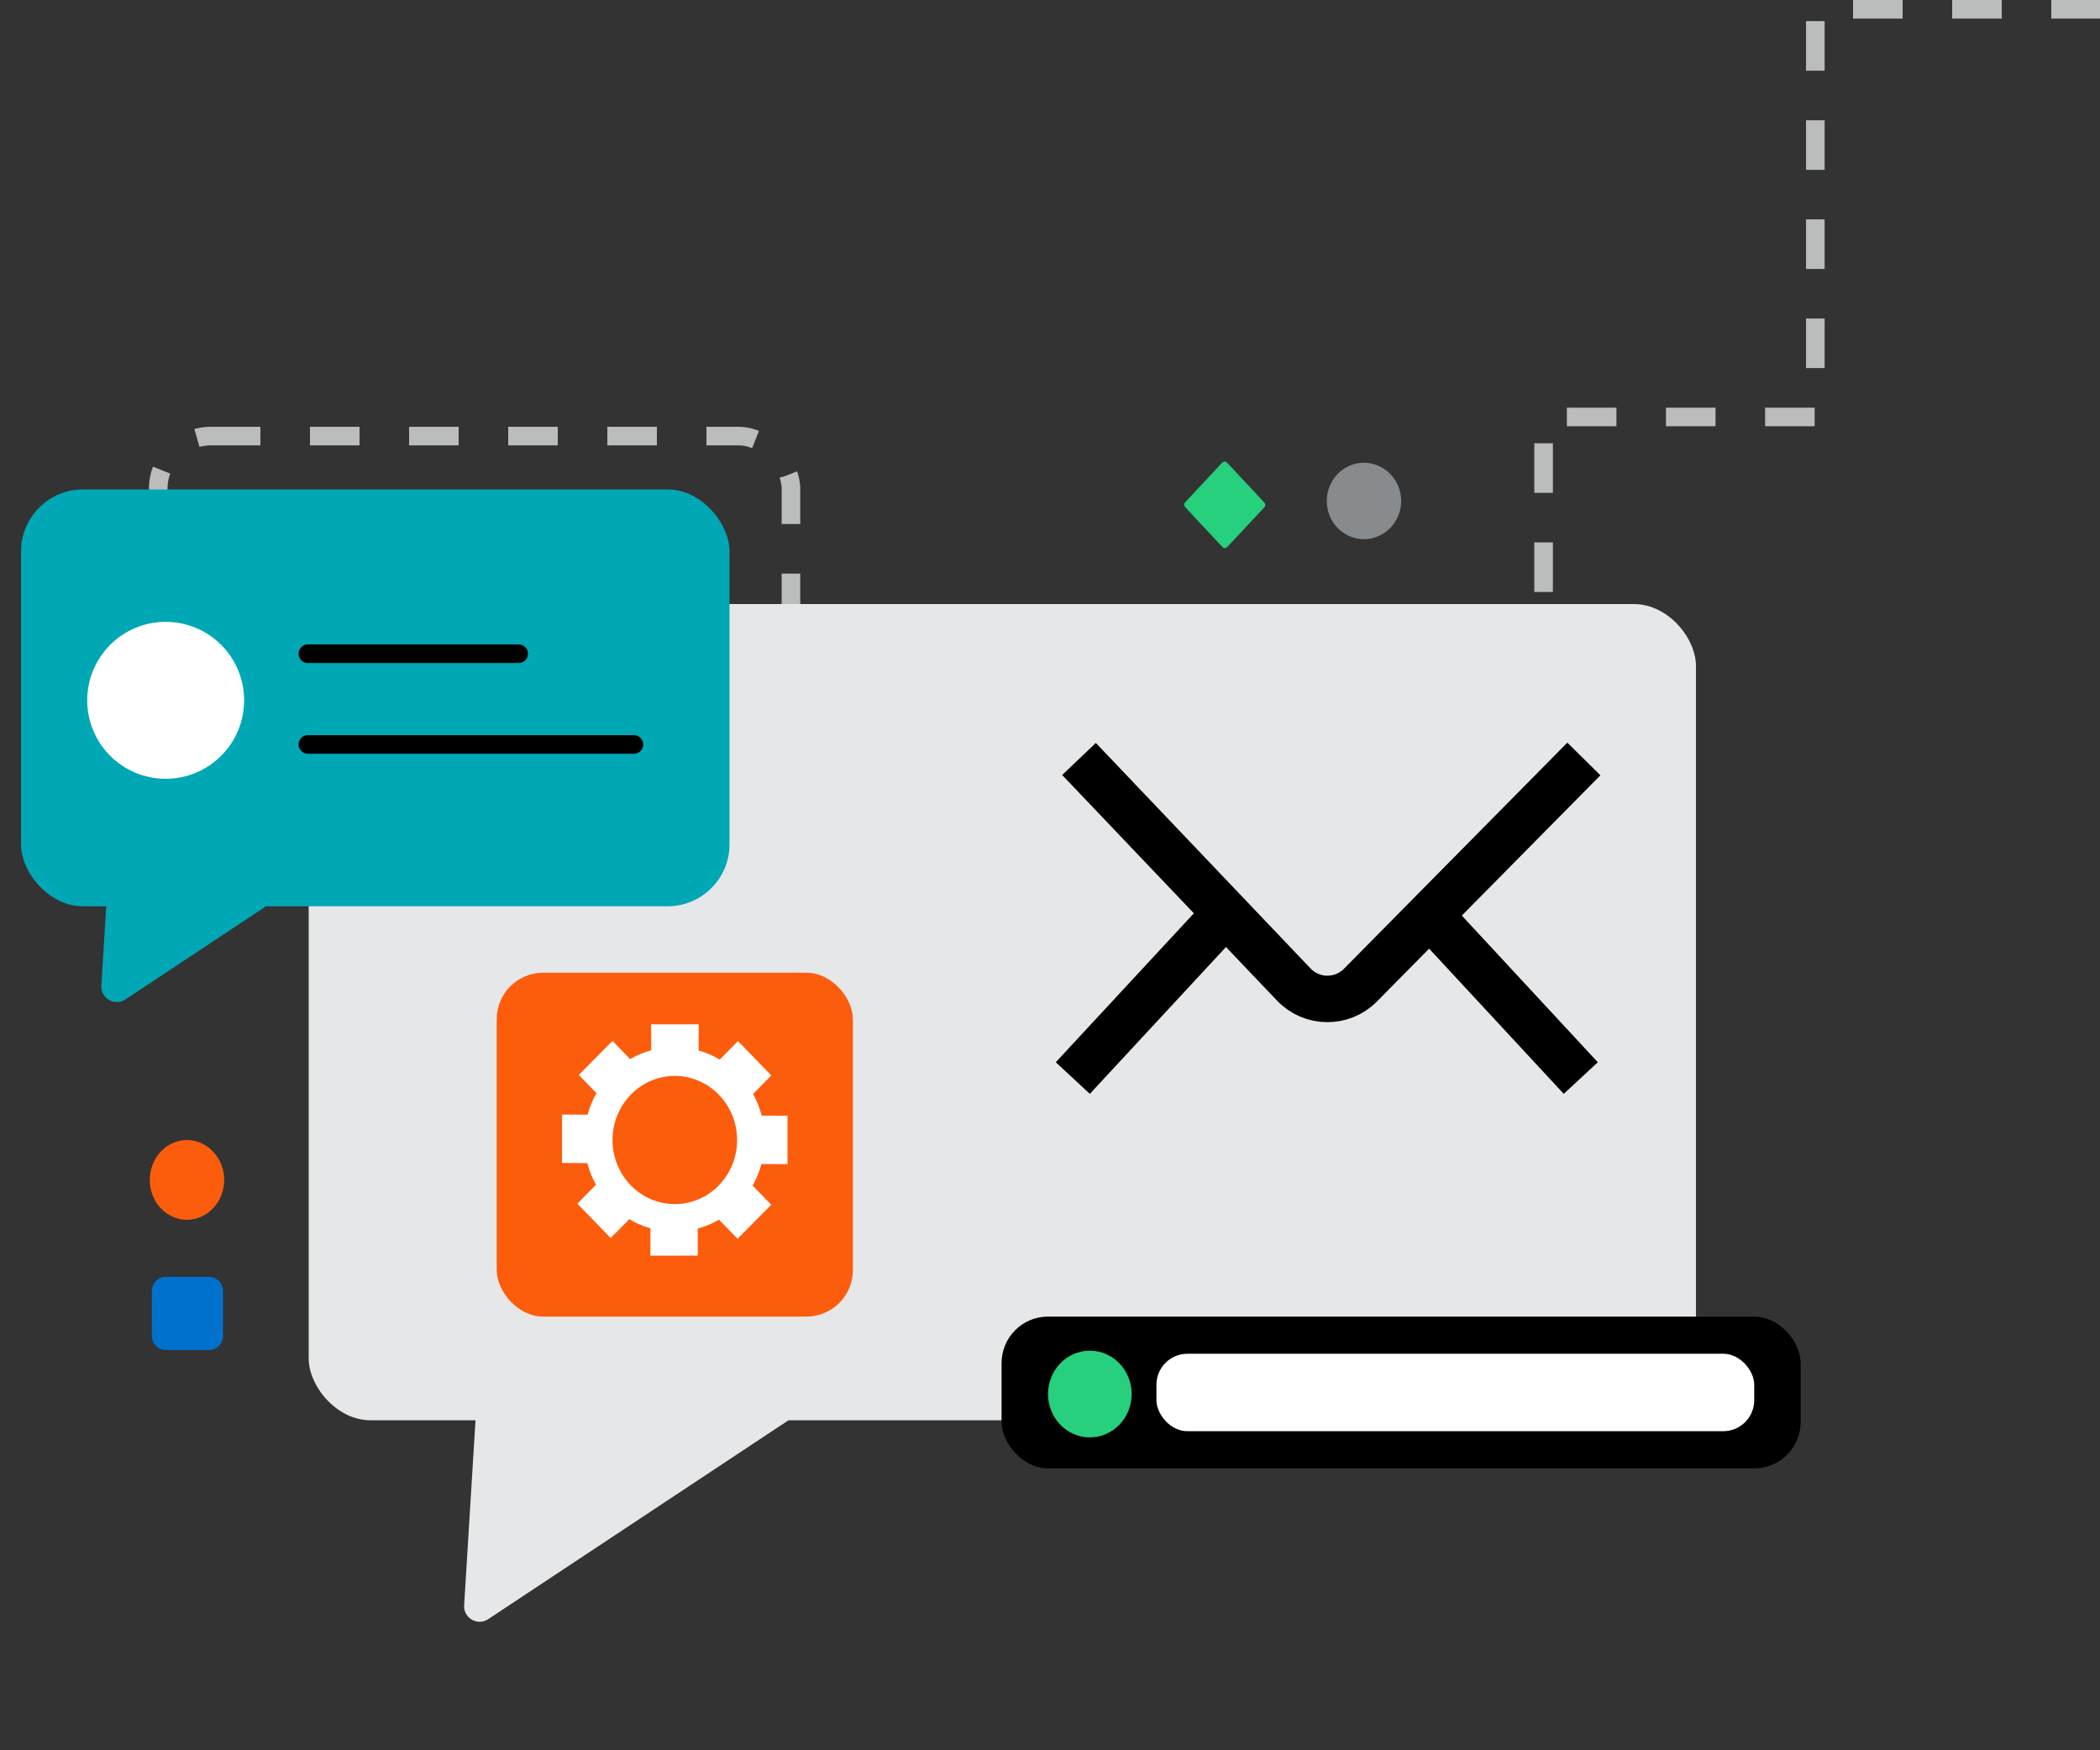 <svg xmlns="http://www.w3.org/2000/svg" width="678" height="565" viewBox="0 0 678 565" fill="none"><rect x="0" y="0" width="678" height="565" fill="#333333" stroke="none"/><path d="M498.363 287.087V134.599H586.096V3H678.006" stroke="#BBBCBC" stroke-width="6" stroke-dasharray="16 16"></path><rect x="51.082" y="140.771" width="204.281" height="116.967" rx="17" stroke="#BBBCBC" stroke-width="6" stroke-dasharray="16 16"></rect><rect x="99.659" y="195" width="447.901" height="263.471" rx="20" fill="#E6E7E8"></rect><path d="M157.604 522.681C154.164 524.959 149.6 522.324 149.853 518.206L157.381 395.572C157.609 391.865 161.655 389.691 164.872 391.548L259.783 446.346C263 448.203 263.141 452.794 260.044 454.845L157.604 522.681Z" fill="#E6E7E8"></path><rect x="6.79" y="158" width="228.739" height="134.552" rx="20" fill="#00A7B5"></rect><path d="M40.476 322.633C37.035 324.911 32.472 322.276 32.725 318.158L36.026 264.376C36.254 260.669 40.3 258.495 43.517 260.352L85.141 284.384C88.358 286.241 88.498 290.832 85.402 292.883L40.476 322.633Z" fill="#00A7B5"></path><circle cx="53.488" cy="226.068" r="25.328" fill="white"></circle><path d="M99.394 211.029H167.462" stroke="black" stroke-width="6" stroke-linecap="round"></path><path d="M99.394 240.314H204.661" stroke="black" stroke-width="6" stroke-linecap="round"></path><rect x="160.363" y="314" width="115" height="111" rx="15" fill="#FC5D0D"></rect><path d="M245.836 375.764L254.261 375.792V360.152L245.926 360.134C245.287 357.692 244.35 355.343 243.136 353.144L249.015 347.165L238.269 336.057L232.381 342.036C230.241 340.755 227.946 339.77 225.556 339.104L225.583 330.667H210.22L210.265 339.025C207.881 339.676 205.586 340.634 203.436 341.878L197.742 336.001L186.879 346.994L192.577 352.875C191.958 353.965 191.406 355.094 190.926 356.256C190.448 357.418 190.045 358.611 189.719 359.828L181.465 359.781V375.407L189.628 375.458C190.263 377.906 191.201 380.26 192.419 382.462L186.408 388.547L197.163 399.651L203.169 393.566C204.241 394.202 205.352 394.769 206.493 395.263C207.635 395.752 208.806 396.165 209.998 396.502V405.333L225.271 405.323L225.276 396.585C227.671 395.935 229.975 394.972 232.132 393.719L238.138 399.864L249.006 388.89L242.982 382.717C244.219 380.535 245.178 378.198 245.836 375.764V375.764ZM217.863 388.694C213.884 388.694 209.994 387.481 206.685 385.207C203.377 382.933 200.798 379.701 199.275 375.919C197.752 372.138 197.354 367.977 198.13 363.963C198.906 359.948 200.823 356.261 203.636 353.367C206.45 350.473 210.035 348.502 213.938 347.703C217.841 346.905 221.886 347.315 225.562 348.881C229.239 350.447 232.381 353.1 234.592 356.503C236.803 359.906 237.983 363.907 237.983 368C237.982 373.488 235.863 378.752 232.09 382.633C228.317 386.514 223.199 388.694 217.863 388.694Z" fill="white"></path><rect x="323.363" y="425" width="258" height="49" rx="15" fill="black"></rect><rect x="373.363" y="437" width="193" height="25" rx="10" fill="white"></rect><ellipse cx="351.863" cy="450" rx="13.5" ry="14" fill="#26D07C"></ellipse><path fill-rule="evenodd" clip-rule="evenodd" d="M396.237 176.572C396.029 176.794 395.748 176.919 395.454 176.919C395.161 176.919 394.879 176.794 394.672 176.572L382.687 163.758C382.479 163.536 382.363 163.235 382.363 162.922C382.363 162.608 382.479 162.307 382.687 162.085L394.6 149.346C394.808 149.125 395.089 149 395.383 149C395.676 149 395.958 149.125 396.165 149.346L408.15 162.159C408.357 162.381 408.474 162.682 408.474 162.996C408.474 163.31 408.357 163.611 408.15 163.833L396.237 176.572Z" fill="#26D07C"></path><path fill-rule="evenodd" clip-rule="evenodd" d="M440.372 174.063C437.17 174.045 434.106 172.735 431.854 170.419C429.602 168.103 428.346 164.972 428.363 161.714C428.36 158.446 429.624 155.308 431.88 152.982C432.99 151.838 434.312 150.929 435.77 150.308C437.228 149.687 438.792 149.367 440.372 149.365C443.569 149.398 446.624 150.714 448.874 153.026C451.123 155.338 452.385 158.46 452.385 161.714C452.385 164.968 451.123 168.09 448.874 170.402C446.624 172.714 443.569 174.03 440.372 174.063Z" fill="#888B8D"></path><path fill-rule="evenodd" clip-rule="evenodd" d="M60.372 393.771C57.17 393.753 54.106 392.386 51.854 389.969C49.602 387.553 48.346 384.285 48.363 380.886C48.36 377.475 49.624 374.201 51.88 371.774C52.99 370.58 54.312 369.632 55.77 368.984C57.227 368.336 58.792 368.002 60.372 368C63.569 368.034 66.624 369.407 68.874 371.82C71.123 374.233 72.385 377.491 72.385 380.886C72.385 384.281 71.123 387.539 68.874 389.951C66.624 392.364 63.569 393.737 60.372 393.771Z" fill="#FC5D0D"></path><path fill-rule="evenodd" clip-rule="evenodd" d="M49.026 416.778C49.026 415.554 49.499 414.381 50.34 413.516C51.182 412.651 52.323 412.165 53.513 412.165H67.517C68.707 412.165 69.848 412.651 70.689 413.516C71.531 414.381 72.004 415.554 72.004 416.778V431.175C72.004 431.781 71.888 432.381 71.662 432.94C71.437 433.5 71.106 434.009 70.689 434.437C70.273 434.865 69.778 435.205 69.234 435.437C68.689 435.669 68.106 435.788 67.517 435.788H53.513C52.323 435.788 51.182 435.302 50.34 434.437C49.499 433.572 49.026 432.399 49.026 431.175V416.778Z" fill="#0072CE"></path><mask id="path-19-inside-1_25_168" fill="white"><rect x="338.363" y="238" width="180" height="124" rx="10"></rect></mask><rect x="338.363" y="238" width="180" height="124" rx="10" fill="white" stroke="black" stroke-width="24" mask="url(#path-19-inside-1_25_168)"></rect><path d="M348.363 245L417.699 317.803C423.536 323.931 433.283 324.021 439.231 318.001L511.363 245" stroke="black" stroke-width="15"></path><path d="M397.363 293L346.363 348" stroke="black" stroke-width="15"></path><path d="M459.363 293L510.363 348" stroke="black" stroke-width="15"></path></svg>